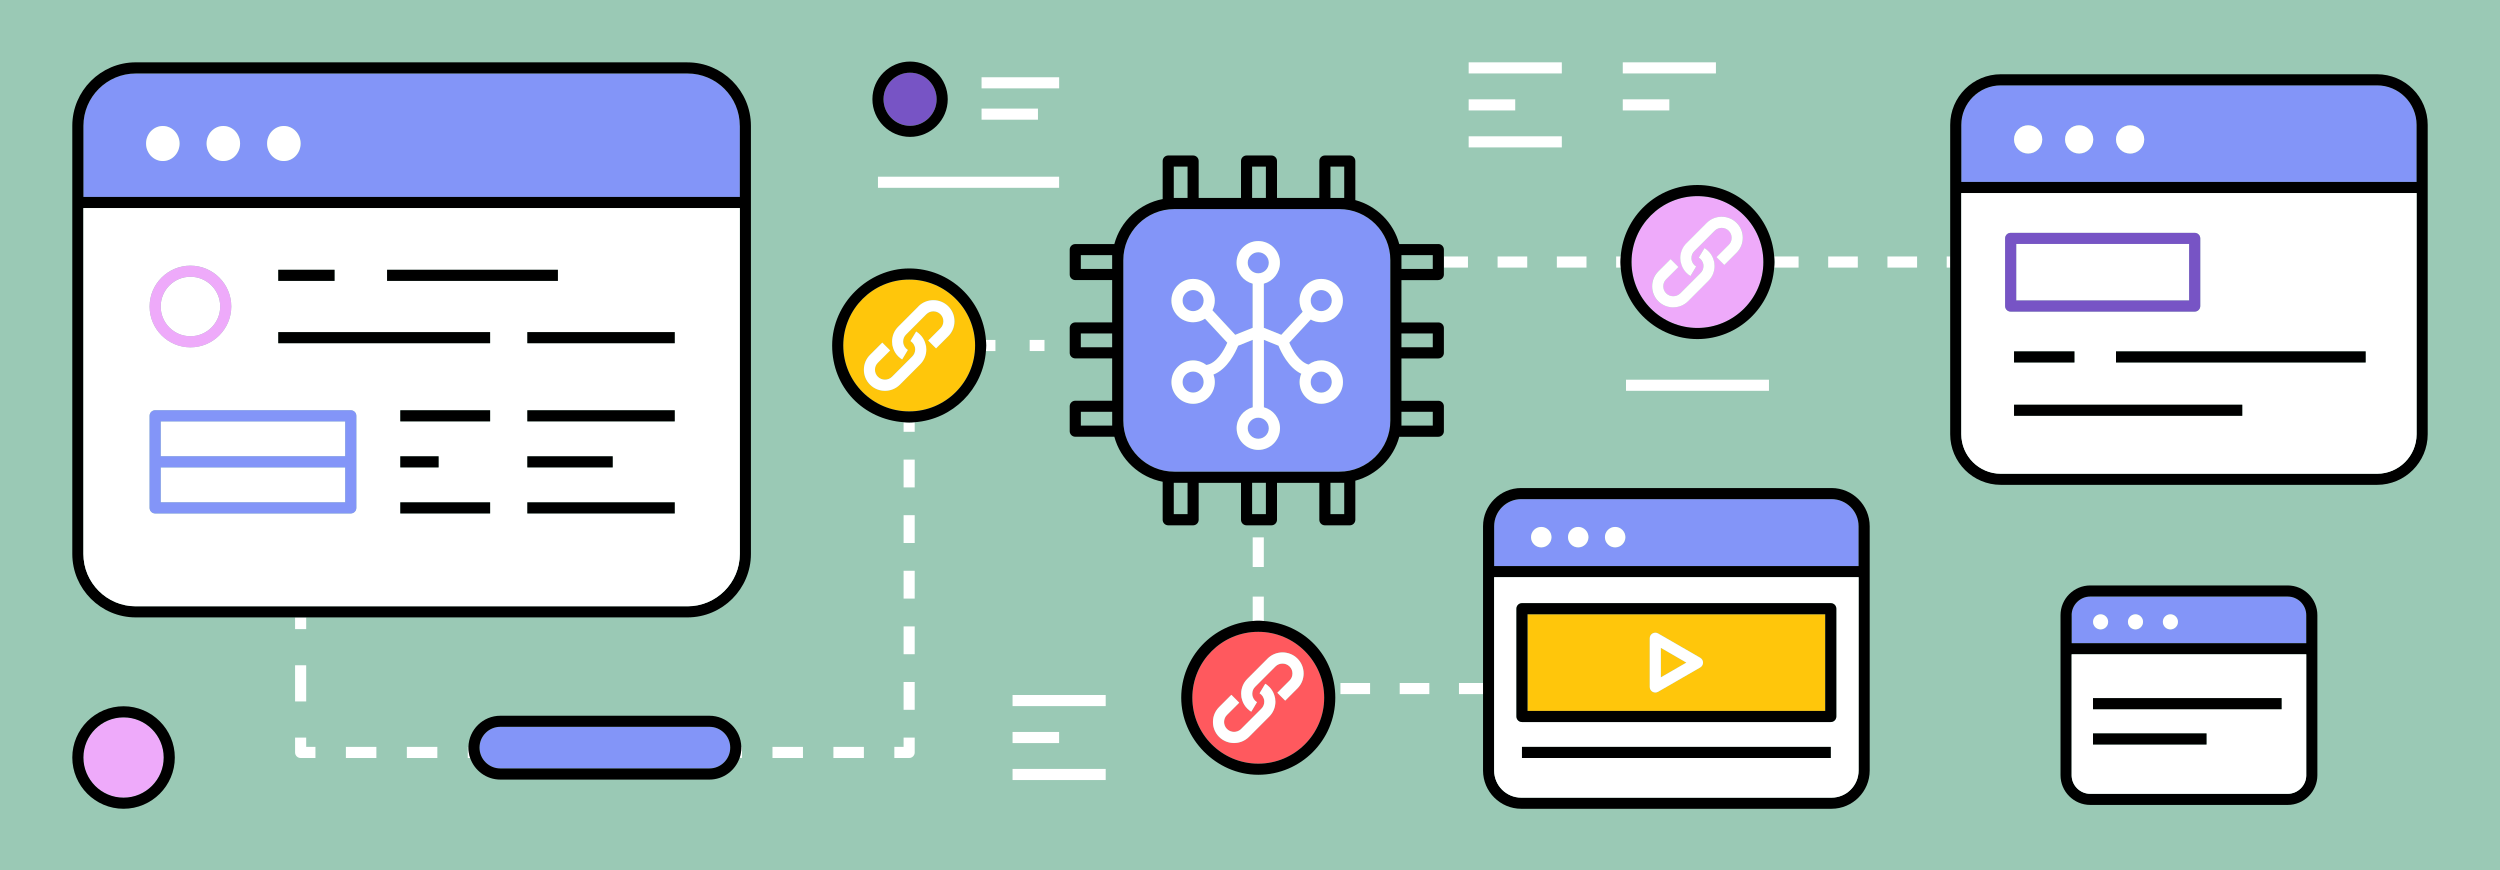 <?xml version="1.0" encoding="UTF-8"?>
<svg id="Layer_2" xmlns="http://www.w3.org/2000/svg" viewBox="0 0 675 235">
  <defs>
    <style>
      .cls-1 {
        fill: none;
      }

      .cls-2 {
        fill: #9ac9b5;
      }

      .cls-3 {
        fill: #7754c5;
      }

      .cls-4 {
        fill: #eeaafa;
      }

      .cls-5 {
        fill: #ff595e;
      }

      .cls-6 {
        fill: #fff;
      }

      .cls-7 {
        fill: #8395f8;
      }

      .cls-8 {
        fill: #ffc60b;
      }
    </style>
  </defs>
  <g id="Layer_3">
    <g>
      <rect class="cls-2" width="675" height="235"/>
      <g>
        <rect class="cls-1" x="338.07" y="130.36" width="3.72" height="8.46"/>
        <polygon class="cls-1" points="291.82 111.19 291.82 114.91 300.29 114.91 300.29 113.57 300.29 111.19 291.82 111.19"/>
        <rect class="cls-1" x="378.39" y="90.04" width="8.46" height="3.72"/>
        <polygon class="cls-1" points="378.39 114.91 386.85 114.91 386.85 111.19 378.39 111.19 378.39 113.57 378.39 114.91"/>
        <polygon class="cls-1" points="359.22 138.82 362.94 138.82 362.94 130.36 361.61 130.36 359.22 130.36 359.22 138.82"/>
        <polygon class="cls-1" points="316.92 130.36 316.92 138.82 320.64 138.82 320.64 130.36 317.07 130.36 316.92 130.36"/>
        <polygon class="cls-1" points="362.94 53.44 362.94 44.98 359.22 44.98 359.22 53.44 361.61 53.44 362.94 53.44"/>
        <rect class="cls-1" x="338.07" y="44.98" width="3.72" height="8.46"/>
        <rect class="cls-1" x="291.82" y="90.04" width="8.46" height="3.72"/>
        <polygon class="cls-1" points="386.85 72.61 386.85 68.89 378.39 68.89 378.39 70.22 378.39 72.61 386.85 72.61"/>
        <polygon class="cls-1" points="320.64 44.98 316.92 44.98 316.92 53.44 317.07 53.44 320.64 53.44 320.64 44.98"/>
        <polygon class="cls-1" points="300.29 68.89 291.82 68.89 291.82 72.61 300.29 72.61 300.29 70.22 300.29 68.89"/>
        <rect class="cls-6" x="79.67" y="166.71" width="3" height="3.15"/>
        <rect class="cls-6" x="79.67" y="179.62" width="3" height="9.77"/>
        <path class="cls-6" d="M82.67,199.16h-3v4c0,.83.67,1.5,1.5,1.5h4v-3h-2.5v-2.5Z"/>
        <rect class="cls-6" x="109.85" y="201.66" width="8.23" height="3"/>
        <rect class="cls-6" x="93.39" y="201.66" width="8.23" height="3"/>
        <path class="cls-6" d="M200.16,201.86c0,.98-.17,1.92-.47,2.79h.65v-3h-.19c0,.07.01.14.01.21Z"/>
        <path class="cls-6" d="M126.49,201.66h-.19v3h.65c-.3-.88-.47-1.82-.47-2.79,0-.07,0-.14.01-.21Z"/>
        <rect class="cls-6" x="225.02" y="201.66" width="8.23" height="3"/>
        <rect class="cls-6" x="208.57" y="201.66" width="8.23" height="3"/>
        <path class="cls-6" d="M243.97,201.66h-2.5v3h4c.83,0,1.5-.67,1.5-1.5v-4h-3v2.5Z"/>
        <rect class="cls-6" x="243.97" y="124.09" width="3" height="7.51"/>
        <rect class="cls-6" x="243.97" y="169.13" width="3" height="7.51"/>
        <rect class="cls-6" x="243.97" y="184.14" width="3" height="7.51"/>
        <rect class="cls-6" x="243.97" y="154.11" width="3" height="7.51"/>
        <rect class="cls-6" x="243.97" y="139.1" width="3" height="7.51"/>
        <path class="cls-6" d="M243.97,114v2.58h3v-2.58c-.5.04-.99.08-1.5.08s-1-.04-1.5-.08Z"/>
        <path class="cls-6" d="M266.27,93.28c0,.51-.04,1-.08,1.5h2.58v-3h-2.58c.04.5.08.99.08,1.5Z"/>
        <rect class="cls-6" x="278.01" y="91.78" width="4" height="3"/>
        <rect class="cls-6" x="377.92" y="184.41" width="8" height="3"/>
        <rect class="cls-6" x="361.92" y="184.41" width="8" height="3"/>
        <rect class="cls-6" x="393.92" y="184.41" width="6.5" height="3"/>
        <path class="cls-6" d="M341.23,167.67v-6.58h-3v6.58c.5-.04.99-.08,1.5-.08s1,.04,1.5.08Z"/>
        <rect class="cls-6" x="338.23" y="145.09" width="3" height="8"/>
        <rect class="cls-6" x="389.85" y="69.25" width="6.5" height="3"/>
        <rect class="cls-6" x="420.35" y="69.25" width="8" height="3"/>
        <path class="cls-6" d="M437.52,70.75c0-.51.04-1,.08-1.5h-1.24v3h1.24c-.04-.5-.08-.99-.08-1.5Z"/>
        <rect class="cls-6" x="404.35" y="69.25" width="8" height="3"/>
        <rect class="cls-6" x="509.61" y="69.25" width="8" height="3"/>
        <rect class="cls-6" x="525.61" y="69.25" width=".94" height="3"/>
        <path class="cls-6" d="M479.04,72.25h6.58v-3h-6.58c.04.5.08.99.08,1.5s-.04,1-.08,1.5Z"/>
        <rect class="cls-6" x="493.61" y="69.25" width="8" height="3"/>
        <path class="cls-8" d="M263.27,93.28c0-9.81-7.98-17.8-17.8-17.8s-17.8,7.98-17.8,17.8,7.98,17.8,17.8,17.8,17.8-7.98,17.8-17.8ZM248.41,98.39l-5.46,5.47c-1.11,1.1-2.57,1.66-4.03,1.66s-2.91-.55-4.02-1.65c-1.08-1.08-1.67-2.51-1.67-4.03s.59-2.95,1.66-4.03l3.31-3.31,2.12,2.12-3.31,3.31c-.51.51-.79,1.18-.79,1.9s.28,1.4.79,1.9c1.05,1.04,2.76,1.04,3.81,0l5.46-5.47c.52-.51.8-1.18.8-1.9,0-.15-.01-.29-.03-.44,0,0,0,0,0-.01-.03-.14-.06-.27-.11-.4-.14-.42-.35-.75-.64-1.04-.16-.16-.32-.29-.49-.39l1.54-2.57c.37.22.73.5,1.05.83.61.6,1.09,1.36,1.36,2.18.08.22.16.5.22.8,0,0,0,.02,0,.03,0,.04.01.07.02.11.04.3.07.59.07.9,0,1.53-.6,2.96-1.68,4.03ZM256.05,90.76l-3.31,3.31-2.12-2.12,3.31-3.31c.51-.51.79-1.18.79-1.9s-.28-1.4-.79-1.9c-1.05-1.04-2.76-1.04-3.81,0l-5.46,5.47c-.52.51-.8,1.18-.8,1.9,0,.15.01.29.03.44,0,0,0,0,0,.01.03.14.06.27.11.4.14.42.35.75.64,1.04.17.16.32.29.49.39l-1.54,2.57c-.37-.22-.73-.5-1.05-.83-.61-.6-1.09-1.36-1.36-2.18-.08-.22-.16-.5-.22-.8,0,0,0-.02,0-.03,0-.04-.01-.07-.02-.11-.04-.3-.07-.59-.07-.9,0-1.53.6-2.96,1.68-4.03l5.46-5.47c2.22-2.21,5.83-2.21,8.05,0,1.08,1.08,1.67,2.51,1.67,4.03s-.59,2.95-1.66,4.03Z"/>
        <path d="M266.2,91.78c-.77-10.77-9.76-19.3-20.72-19.3s-20.8,9.33-20.8,20.8,8.53,19.95,19.3,20.72c.5.04.99.08,1.5.08s1-.04,1.5-.08c10.27-.74,18.48-8.95,19.22-19.22.04-.5.08-.99.08-1.5s-.04-1-.08-1.5ZM227.68,93.28c0-9.81,7.98-17.8,17.8-17.8s17.8,7.98,17.8,17.8-7.98,17.8-17.8,17.8-17.8-7.98-17.8-17.8Z"/>
        <path class="cls-4" d="M33.36,193.69c-5.98,0-10.84,4.86-10.84,10.84s4.86,10.84,10.84,10.84,10.84-4.86,10.84-10.84-4.86-10.84-10.84-10.84Z"/>
        <path d="M33.36,190.69c-7.63,0-13.84,6.21-13.84,13.84s6.21,13.84,13.84,13.84,13.84-6.21,13.84-13.84-6.21-13.84-13.84-13.84ZM33.36,215.37c-5.98,0-10.84-4.86-10.84-10.84s4.86-10.84,10.84-10.84,10.84,4.86,10.84,10.84-4.86,10.84-10.84,10.84Z"/>
        <path class="cls-3" d="M245.72,33.96c3.95,0,7.17-3.22,7.17-7.17s-3.22-7.17-7.17-7.17-7.17,3.22-7.17,7.17,3.22,7.17,7.17,7.17Z"/>
        <path d="M245.72,36.96c5.61,0,10.17-4.56,10.17-10.17s-4.56-10.17-10.17-10.17-10.17,4.56-10.17,10.17,4.56,10.17,10.17,10.17ZM245.72,19.63c3.95,0,7.17,3.22,7.17,7.17s-3.22,7.17-7.17,7.17-7.17-3.22-7.17-7.17,3.22-7.17,7.17-7.17Z"/>
        <path class="cls-7" d="M375.39,109.69v-39.46c0-7.6-6.18-13.78-13.78-13.78h-44.54c-7.6,0-13.78,6.18-13.78,13.78v43.35c0,7.6,6.18,13.78,13.78,13.78h44.54c7.6,0,13.78-6.18,13.78-13.78v-3.89ZM353.29,98.44c.97-.71,2.15-1.13,3.44-1.13,3.22,0,5.85,2.62,5.85,5.85s-2.62,5.85-5.85,5.85-5.85-2.62-5.85-5.85c0-.8.16-1.56.45-2.25-3.47-1.65-5.48-5.91-6.15-7.57l-3.95-1.59v18.22c2.5.66,4.35,2.94,4.35,5.65,0,3.22-2.62,5.85-5.85,5.85s-5.85-2.62-5.85-5.85c0-2.71,1.85-4.98,4.35-5.65v-18.22l-3.95,1.59c-.7,1.74-2.88,6.33-6.67,7.79.24.64.37,1.32.37,2.04,0,3.22-2.62,5.85-5.85,5.85s-5.85-2.62-5.85-5.85,2.62-5.85,5.85-5.85c1.35,0,2.58.46,3.57,1.23,2.73-.39,4.78-3.92,5.66-6.02l-6.02-6.49c-.92.61-2.03.97-3.22.97-3.22,0-5.85-2.62-5.85-5.85s2.62-5.85,5.85-5.85,5.85,2.62,5.85,5.85c0,.94-.23,1.83-.63,2.62l6.15,6.63,4.72-1.9v-11.92c-2.5-.66-4.35-2.94-4.35-5.65,0-3.22,2.62-5.85,5.85-5.85s5.85,2.62,5.85,5.85c0,2.71-1.85,4.98-4.35,5.65v11.92l4.72,1.9,5.78-6.23c-.54-.88-.85-1.91-.85-3.02,0-3.22,2.62-5.85,5.85-5.85s5.85,2.62,5.85,5.85-2.62,5.85-5.85,5.85c-1.03,0-2-.27-2.84-.74l-5.8,6.26c.84,1.98,2.71,5.22,5.21,5.92Z"/>
        <path class="cls-7" d="M356.73,84.01c1.57,0,2.85-1.28,2.85-2.85s-1.28-2.85-2.85-2.85-2.85,1.28-2.85,2.85,1.28,2.85,2.85,2.85Z"/>
        <path class="cls-7" d="M356.73,106.01c1.57,0,2.85-1.28,2.85-2.85s-1.28-2.85-2.85-2.85-2.85,1.28-2.85,2.85,1.28,2.85,2.85,2.85Z"/>
        <path class="cls-7" d="M322.14,78.31c-1.57,0-2.85,1.28-2.85,2.85s1.28,2.85,2.85,2.85,2.85-1.28,2.85-2.85-1.28-2.85-2.85-2.85Z"/>
        <path class="cls-7" d="M336.88,115.62c0,1.57,1.28,2.85,2.85,2.85s2.85-1.28,2.85-2.85-1.28-2.85-2.85-2.85-2.85,1.28-2.85,2.85Z"/>
        <circle class="cls-7" cx="322.14" cy="103.17" r="2.85"/>
        <path class="cls-7" d="M342.58,70.95c0-1.57-1.28-2.85-2.85-2.85s-2.85,1.28-2.85,2.85,1.28,2.85,2.85,2.85,2.85-1.28,2.85-2.85Z"/>
        <path class="cls-6" d="M356.73,87.01c3.22,0,5.85-2.62,5.85-5.85s-2.62-5.85-5.85-5.85-5.85,2.62-5.85,5.85c0,1.11.31,2.14.85,3.02l-5.78,6.23-4.72-1.9v-11.92c2.5-.66,4.35-2.94,4.35-5.65,0-3.22-2.62-5.85-5.85-5.85s-5.85,2.62-5.85,5.85c0,2.71,1.85,4.98,4.35,5.65v11.92l-4.72,1.9-6.15-6.63c.4-.79.63-1.68.63-2.62,0-3.22-2.62-5.85-5.85-5.85s-5.85,2.62-5.85,5.85,2.62,5.85,5.85,5.85c1.19,0,2.3-.36,3.22-.97l6.02,6.49c-.89,2.1-2.94,5.62-5.66,6.02-.99-.77-2.23-1.23-3.57-1.23-3.22,0-5.85,2.62-5.85,5.85s2.62,5.85,5.85,5.85,5.85-2.62,5.85-5.85c0-.72-.14-1.4-.37-2.04,3.79-1.46,5.97-6.05,6.67-7.79l3.95-1.59v18.22c-2.5.66-4.35,2.94-4.35,5.65,0,3.22,2.62,5.85,5.85,5.85s5.85-2.62,5.85-5.85c0-2.71-1.85-4.98-4.35-5.65v-18.22l3.95,1.59c.67,1.66,2.68,5.92,6.15,7.57-.29.69-.45,1.45-.45,2.25,0,3.22,2.62,5.85,5.85,5.85s5.85-2.62,5.85-5.85-2.62-5.85-5.85-5.85c-1.29,0-2.47.42-3.44,1.13-2.5-.7-4.37-3.94-5.21-5.92l5.8-6.26c.84.47,1.81.74,2.84.74ZM322.14,106.01c-1.57,0-2.85-1.28-2.85-2.85s1.28-2.85,2.85-2.85,2.85,1.28,2.85,2.85-1.28,2.85-2.85,2.85ZM322.14,84.01c-1.57,0-2.85-1.28-2.85-2.85s1.28-2.85,2.85-2.85,2.85,1.28,2.85,2.85-1.28,2.85-2.85,2.85ZM336.88,70.95c0-1.57,1.28-2.85,2.85-2.85s2.85,1.28,2.85,2.85-1.28,2.85-2.85,2.85-2.85-1.28-2.85-2.85ZM342.58,115.62c0,1.57-1.28,2.85-2.85,2.85s-2.85-1.28-2.85-2.85,1.28-2.85,2.85-2.85,2.85,1.28,2.85,2.85ZM356.73,100.32c1.57,0,2.85,1.28,2.85,2.85s-1.28,2.85-2.85,2.85-2.85-1.28-2.85-2.85,1.28-2.85,2.85-2.85ZM356.73,78.31c1.57,0,2.85,1.28,2.85,2.85s-1.28,2.85-2.85,2.85-2.85-1.28-2.85-2.85,1.28-2.85,2.85-2.85Z"/>
        <path d="M388.35,75.61c.83,0,1.5-.67,1.5-1.5v-6.72c0-.83-.67-1.5-1.5-1.5h-10.55c-1.55-5.77-6.09-10.32-11.86-11.86v-10.55c0-.83-.67-1.5-1.5-1.5h-6.72c-.83,0-1.5.67-1.5,1.5v9.96h-11.43v-9.96c0-.83-.67-1.5-1.5-1.5h-6.72c-.83,0-1.5.67-1.5,1.5v9.96h-11.43v-9.96c0-.83-.67-1.5-1.5-1.5h-6.72c-.83,0-1.5.67-1.5,1.5v10.27c-6.33,1.21-11.4,5.98-13.05,12.15h-10.55c-.83,0-1.5.67-1.5,1.5v6.72c0,.83.67,1.5,1.5,1.5h9.96v11.43h-9.96c-.83,0-1.5.67-1.5,1.5v6.72c0,.83.67,1.5,1.5,1.5h9.96v11.43h-9.96c-.83,0-1.5.67-1.5,1.5v6.72c0,.83.67,1.5,1.5,1.5h10.55c1.65,6.16,6.72,10.94,13.05,12.15v10.27c0,.83.67,1.5,1.5,1.5h6.72c.83,0,1.5-.67,1.5-1.5v-9.96h11.43v9.96c0,.83.67,1.5,1.5,1.5h6.72c.83,0,1.5-.67,1.5-1.5v-9.96h11.43v9.96c0,.83.67,1.5,1.5,1.5h6.72c.83,0,1.5-.67,1.5-1.5v-10.55c5.77-1.55,10.32-6.09,11.86-11.86h10.55c.83,0,1.5-.67,1.5-1.5v-6.72c0-.83-.67-1.5-1.5-1.5h-9.96v-11.43h9.96c.83,0,1.5-.67,1.5-1.5v-6.72c0-.83-.67-1.5-1.5-1.5h-9.96v-11.43h9.96ZM378.39,68.89h8.46v3.72h-8.46v-3.72ZM361.61,127.36h-44.54c-7.6,0-13.78-6.18-13.78-13.78v-43.35c0-7.6,6.18-13.78,13.78-13.78h44.54c7.6,0,13.78,6.18,13.78,13.78v43.35c0,7.6-6.18,13.78-13.78,13.78ZM359.22,44.98h3.72v8.46h-3.72v-8.46ZM338.07,44.98h3.72v8.46h-3.72v-8.46ZM316.92,53.44v-8.46h3.72v8.46h-3.72ZM291.82,72.61v-3.72h8.46v3.72h-8.46ZM291.82,93.76v-3.72h8.46v3.72h-8.46ZM300.29,114.91h-8.46v-3.72h8.46v3.72ZM320.64,138.82h-3.72v-8.46h3.72v8.46ZM341.79,138.82h-3.72v-8.46h3.72v8.46ZM362.94,130.36v8.46h-3.72v-8.46h3.72ZM386.85,111.19v3.72h-8.46v-3.72h8.46ZM386.85,90.04v3.72h-8.46v-3.72h8.46Z"/>
        <path class="cls-7" d="M22.52,33.98v19.19h177.24v-19.19c0-7.8-6.35-14.14-14.14-14.14H36.66c-7.8,0-14.14,6.34-14.14,14.14ZM76.64,34.02c2.5,0,4.52,2.12,4.52,4.73s-2.03,4.73-4.52,4.73-4.52-2.12-4.52-4.73,2.03-4.73,4.52-4.73ZM60.3,34.02c2.5,0,4.52,2.12,4.52,4.73s-2.03,4.73-4.52,4.73-4.52-2.12-4.52-4.73,2.03-4.73,4.52-4.73ZM43.96,34.02c2.5,0,4.52,2.12,4.52,4.73s-2.03,4.73-4.52,4.73-4.52-2.12-4.52-4.73,2.03-4.73,4.52-4.73Z"/>
        <path d="M185.62,16.83H36.66c-9.45,0-17.14,7.69-17.14,17.14v115.59c0,9.45,7.69,17.14,17.14,17.14h148.95c9.45,0,17.14-7.69,17.14-17.14V33.98c0-9.45-7.69-17.14-17.14-17.14ZM199.76,149.56c0,7.8-6.35,14.14-14.14,14.14H36.66c-7.8,0-14.14-6.34-14.14-14.14V56.17h177.24v93.4ZM199.76,33.98v19.19H22.52v-19.19c0-7.8,6.35-14.14,14.14-14.14h148.95c7.8,0,14.14,6.34,14.14,14.14Z"/>
        <path class="cls-6" d="M51.42,90.79c4.43,0,8.03-3.6,8.03-8.03s-3.6-8.03-8.03-8.03-8.03,3.6-8.03,8.03,3.6,8.03,8.03,8.03Z"/>
        <rect class="cls-6" x="43.39" y="126.2" width="49.82" height="9.43"/>
        <rect class="cls-6" x="43.39" y="113.77" width="49.82" height="9.43"/>
        <path class="cls-6" d="M22.52,149.56c0,7.8,6.35,14.14,14.14,14.14h148.95c7.8,0,14.14-6.34,14.14-14.14V56.17H22.52v93.4ZM132.34,138.63h-24.25v-3h24.25v3ZM108.08,126.2v-3h10.34v3h-10.34ZM132.34,113.77h-24.25v-3h24.25v3ZM182.18,138.63h-39.8v-3h39.8v3ZM142.38,126.2v-3h23.05v3h-23.05ZM182.18,113.77h-39.8v-3h39.8v3ZM182.18,92.67h-39.8v-3h39.8v3ZM104.51,72.84h46.12v3h-46.12v-3ZM75.13,72.84h15.2v3h-15.2v-3ZM75.13,89.67h57.2v3h-57.2v-3ZM51.42,71.72c6.08,0,11.03,4.95,11.03,11.03s-4.95,11.03-11.03,11.03-11.03-4.95-11.03-11.03,4.95-11.03,11.03-11.03ZM40.39,112.27c0-.83.67-1.5,1.5-1.5h52.82c.83,0,1.5.67,1.5,1.5v24.86c0,.83-.67,1.5-1.5,1.5h-52.82c-.83,0-1.5-.67-1.5-1.5v-24.86Z"/>
        <path class="cls-7" d="M41.89,138.63h52.82c.83,0,1.5-.67,1.5-1.5v-24.86c0-.83-.67-1.5-1.5-1.5h-52.82c-.83,0-1.5.67-1.5,1.5v24.86c0,.83.67,1.5,1.5,1.5ZM43.39,135.63v-9.43h49.82v9.43h-49.82ZM93.21,113.77v9.43h-49.82v-9.43h49.82Z"/>
        <rect x="108.08" y="135.63" width="24.25" height="3"/>
        <rect x="108.08" y="110.77" width="24.25" height="3"/>
        <rect x="108.08" y="123.2" width="10.34" height="3"/>
        <rect x="142.38" y="135.63" width="39.8" height="3"/>
        <rect x="142.38" y="110.77" width="39.8" height="3"/>
        <rect x="142.38" y="123.2" width="23.05" height="3"/>
        <rect x="75.13" y="72.84" width="15.2" height="3"/>
        <rect x="104.51" y="72.84" width="46.12" height="3"/>
        <rect x="75.13" y="89.67" width="57.2" height="3"/>
        <rect x="142.38" y="89.67" width="39.8" height="3"/>
        <path class="cls-4" d="M51.42,93.79c6.08,0,11.03-4.95,11.03-11.03s-4.95-11.03-11.03-11.03-11.03,4.95-11.03,11.03,4.95,11.03,11.03,11.03ZM51.42,74.72c4.43,0,8.03,3.6,8.03,8.03s-3.6,8.03-8.03,8.03-8.03-3.6-8.03-8.03,3.6-8.03,8.03-8.03Z"/>
        <path class="cls-4" d="M440.52,70.75c0,9.81,7.98,17.8,17.8,17.8s17.8-7.98,17.8-17.8-7.98-17.8-17.8-17.8-17.8,7.98-17.8,17.8ZM455.38,65.64l5.46-5.47c2.22-2.21,5.83-2.21,8.05,0,1.08,1.08,1.67,2.51,1.67,4.03s-.59,2.95-1.66,4.03l-3.31,3.31-2.12-2.12,3.31-3.31c.51-.51.79-1.18.79-1.9s-.28-1.4-.79-1.9c-1.05-1.04-2.76-1.04-3.81,0l-5.46,5.47c-.52.51-.8,1.18-.8,1.9,0,.15.01.29.03.44,0,0,0,0,0,.01.03.14.06.27.11.4.14.42.35.75.64,1.04.16.16.32.29.49.39l-1.54,2.57c-.37-.22-.73-.5-1.05-.83-.61-.6-1.09-1.35-1.36-2.18-.08-.22-.16-.5-.22-.8,0,0,0-.02,0-.03,0-.04-.01-.07-.02-.11-.04-.3-.07-.59-.07-.9,0-1.53.6-2.96,1.68-4.03ZM447.74,73.28l3.31-3.31,2.12,2.12-3.31,3.31c-.51.51-.79,1.18-.79,1.9s.28,1.4.79,1.9c1.05,1.04,2.76,1.04,3.81,0l5.46-5.47c.52-.51.8-1.18.8-1.9,0-.15-.01-.29-.03-.44,0,0,0,0,0-.01-.03-.14-.06-.27-.11-.4-.14-.42-.35-.75-.64-1.04-.16-.16-.32-.29-.49-.39l1.54-2.57c.37.22.73.5,1.05.83.61.6,1.09,1.35,1.36,2.17.08.22.16.5.22.8,0,0,0,.02,0,.03,0,.04.01.07.02.11.04.3.07.59.07.9,0,1.53-.6,2.96-1.68,4.03l-5.46,5.47c-1.11,1.1-2.57,1.66-4.03,1.66s-2.91-.55-4.02-1.65c-1.08-1.08-1.67-2.51-1.67-4.03s.59-2.95,1.66-4.03Z"/>
        <path d="M437.59,72.25c.77,10.77,9.76,19.3,20.72,19.3s19.95-8.53,20.72-19.3c.04-.5.08-.99.08-1.5s-.04-1-.08-1.5c-.77-10.77-9.76-19.3-20.72-19.3s-19.95,8.53-20.72,19.3c-.04.5-.08.99-.08,1.5s.04,1,.08,1.5ZM476.11,70.75c0,9.81-7.98,17.8-17.8,17.8s-17.8-7.98-17.8-17.8,7.98-17.8,17.8-17.8,17.8,7.98,17.8,17.8Z"/>
        <path class="cls-5" d="M339.73,170.59c-9.81,0-17.8,7.98-17.8,17.8s7.98,17.8,17.8,17.8,17.8-7.98,17.8-17.8-7.98-17.8-17.8-17.8ZM342.67,193.5l-5.46,5.47c-1.11,1.1-2.57,1.66-4.03,1.66s-2.91-.55-4.02-1.65c-1.08-1.08-1.67-2.51-1.67-4.03s.59-2.95,1.66-4.02l3.31-3.31,2.12,2.12-3.31,3.31c-.51.51-.78,1.18-.78,1.9s.28,1.4.79,1.9c1.05,1.04,2.76,1.04,3.81,0l5.46-5.47c.52-.51.8-1.18.8-1.9,0-.15-.01-.29-.03-.44,0,0,0,0,0-.01-.03-.14-.06-.27-.11-.4-.14-.42-.35-.75-.64-1.04-.16-.16-.32-.29-.49-.39l1.54-2.57c.37.22.73.5,1.05.83.61.6,1.09,1.36,1.36,2.18.08.22.16.5.22.8,0,0,0,.02,0,.03,0,.04.01.07.02.11.04.3.07.59.07.9,0,1.53-.6,2.96-1.68,4.03ZM350.31,185.86l-3.31,3.31-2.12-2.12,3.31-3.31c.51-.51.78-1.18.78-1.9s-.28-1.4-.79-1.9c-1.05-1.04-2.76-1.04-3.81,0l-5.46,5.47c-.52.51-.8,1.18-.8,1.9,0,.15.01.29.03.44,0,0,0,0,0,.01.03.14.06.27.11.4.14.42.35.75.64,1.04.16.16.32.29.49.39l-1.54,2.57c-.37-.22-.73-.5-1.05-.83-.61-.6-1.09-1.36-1.36-2.18-.08-.22-.16-.5-.22-.8,0,0,0-.02,0-.03,0-.04-.01-.07-.02-.11-.04-.3-.07-.59-.07-.9,0-1.53.6-2.96,1.68-4.03l5.46-5.47c2.22-2.21,5.83-2.21,8.05,0,1.08,1.08,1.67,2.51,1.67,4.03s-.59,2.95-1.66,4.02Z"/>
        <path d="M341.23,167.67c-.5-.04-.99-.08-1.5-.08s-1,.04-1.5.08c-10.77.77-19.3,9.76-19.3,20.72s9.33,20.8,20.8,20.8,20.8-9.33,20.8-20.8-8.53-19.95-19.3-20.72ZM339.73,206.19c-9.81,0-17.8-7.98-17.8-17.8s7.98-17.8,17.8-17.8,17.8,7.98,17.8,17.8-7.98,17.8-17.8,17.8Z"/>
        <path class="cls-6" d="M248,82.71l-5.46,5.47c-1.08,1.07-1.68,2.5-1.68,4.03,0,.31.03.6.07.9,0,.04.01.07.02.11,0,0,0,.02,0,.03.06.31.14.58.22.8.27.82.75,1.58,1.36,2.18.33.33.68.6,1.05.83l1.54-2.57c-.16-.1-.32-.22-.49-.39-.29-.28-.5-.62-.64-1.04-.05-.13-.08-.26-.11-.4,0,0,0,0,0-.01-.02-.14-.03-.29-.03-.44,0-.72.28-1.39.8-1.9l5.46-5.47c1.05-1.05,2.76-1.04,3.81,0,.51.51.79,1.18.79,1.9s-.28,1.4-.79,1.9l-3.31,3.31,2.12,2.12,3.31-3.31c1.07-1.07,1.66-2.5,1.66-4.03s-.59-2.95-1.67-4.03c-2.22-2.2-5.83-2.2-8.05,0Z"/>
        <path class="cls-6" d="M250,93.35s0-.02,0-.03c-.06-.31-.14-.58-.22-.8-.27-.82-.75-1.58-1.36-2.18-.33-.33-.68-.6-1.05-.83l-1.54,2.57c.16.1.32.22.49.39.29.28.5.62.64,1.04.05.13.08.26.11.4,0,0,0,0,0,.01.02.14.03.29.03.44,0,.72-.28,1.39-.8,1.9l-5.46,5.47c-1.05,1.05-2.76,1.04-3.81,0-.51-.51-.79-1.18-.79-1.9s.28-1.4.79-1.9l3.31-3.31-2.12-2.12-3.31,3.31c-1.07,1.07-1.66,2.5-1.66,4.03s.59,2.95,1.67,4.03c1.11,1.1,2.56,1.65,4.02,1.65s2.92-.55,4.03-1.66l5.46-5.47c1.08-1.07,1.68-2.5,1.68-4.03,0-.31-.03-.6-.07-.9,0-.04-.01-.07-.02-.11Z"/>
        <path class="cls-7" d="M529.55,33.72v15.41h122.93v-15.41c0-5.88-4.79-10.67-10.67-10.67h-101.59c-5.88,0-10.67,4.79-10.67,10.67ZM575.13,33.83c2.11,0,3.81,1.71,3.81,3.81s-1.71,3.81-3.81,3.81-3.81-1.71-3.81-3.81,1.71-3.81,3.81-3.81ZM561.37,33.83c2.11,0,3.81,1.71,3.81,3.81s-1.71,3.81-3.81,3.81-3.81-1.71-3.81-3.81,1.71-3.81,3.81-3.81ZM547.6,33.83c2.11,0,3.81,1.71,3.81,3.81s-1.71,3.81-3.81,3.81-3.81-1.71-3.81-3.81,1.71-3.81,3.81-3.81Z"/>
        <path d="M641.81,20.05h-101.59c-7.54,0-13.67,6.13-13.67,13.67v83.52c0,7.54,6.13,13.67,13.67,13.67h101.59c7.54,0,13.67-6.13,13.67-13.67V33.72c0-7.54-6.13-13.67-13.67-13.67ZM652.48,117.24c0,5.88-4.79,10.67-10.67,10.67h-101.59c-5.88,0-10.67-4.79-10.67-10.67V52.13h122.93v65.11ZM652.48,33.72v15.41h-122.93v-15.41c0-5.88,4.79-10.67,10.67-10.67h101.59c5.88,0,10.67,4.79,10.67,10.67Z"/>
        <path class="cls-6" d="M529.55,117.24c0,5.88,4.79,10.67,10.67,10.67h101.59c5.88,0,10.67-4.79,10.67-10.67V52.13h-122.93v65.11ZM605.42,112.27h-61.62v-3h61.62v3ZM543.79,97.87v-3h16.31v3h-16.31ZM638.73,97.87h-67.41v-3h67.41v3ZM541.38,64.37c0-.83.67-1.5,1.5-1.5h49.69c.83,0,1.5.67,1.5,1.5v18.26c0,.83-.67,1.5-1.5,1.5h-49.69c-.83,0-1.5-.67-1.5-1.5v-18.26Z"/>
        <rect class="cls-6" x="544.38" y="65.87" width="46.69" height="15.26"/>
        <circle class="cls-6" cx="547.6" cy="37.64" r="3.81"/>
        <circle class="cls-6" cx="561.37" cy="37.64" r="3.81"/>
        <path class="cls-6" d="M575.13,41.46c2.11,0,3.81-1.71,3.81-3.81s-1.71-3.81-3.81-3.81-3.81,1.71-3.81,3.81,1.71,3.81,3.81,3.81Z"/>
        <ellipse class="cls-6" cx="43.96" cy="38.75" rx="4.52" ry="4.73"/>
        <ellipse class="cls-6" cx="60.3" cy="38.75" rx="4.52" ry="4.73"/>
        <ellipse class="cls-6" cx="76.64" cy="38.75" rx="4.52" ry="4.73"/>
        <rect x="543.79" y="94.87" width="16.31" height="3"/>
        <rect x="571.32" y="94.87" width="67.41" height="3"/>
        <rect x="543.79" y="109.27" width="61.62" height="3"/>
        <path class="cls-3" d="M542.88,84.13h49.69c.83,0,1.5-.67,1.5-1.5v-18.26c0-.83-.67-1.5-1.5-1.5h-49.69c-.83,0-1.5.67-1.5,1.5v18.26c0,.83.67,1.5,1.5,1.5ZM544.38,65.87h46.69v15.26h-46.69v-15.26Z"/>
        <path class="cls-7" d="M494.5,134.77h-83.76c-4.04,0-7.32,3.28-7.32,7.32v10.76h98.4v-10.76c0-4.04-3.28-7.32-7.32-7.32ZM416.14,147.8c-1.53,0-2.76-1.24-2.76-2.76s1.24-2.76,2.76-2.76,2.76,1.24,2.76,2.76-1.24,2.76-2.76,2.76ZM426.12,147.8c-1.53,0-2.76-1.24-2.76-2.76s1.24-2.76,2.76-2.76,2.76,1.24,2.76,2.76-1.24,2.76-2.76,2.76ZM436.09,147.8c-1.53,0-2.76-1.24-2.76-2.76s1.24-2.76,2.76-2.76,2.76,1.24,2.76,2.76-1.24,2.76-2.76,2.76Z"/>
        <path d="M494.5,131.77h-83.76c-5.69,0-10.32,4.63-10.32,10.32v65.96c0,5.69,4.63,10.32,10.32,10.32h83.76c5.69,0,10.32-4.63,10.32-10.32v-65.96c0-5.69-4.63-10.32-10.32-10.32ZM501.82,208.05c0,4.04-3.28,7.32-7.32,7.32h-83.76c-4.04,0-7.32-3.28-7.32-7.32v-52.21h98.4v52.21ZM501.82,152.84h-98.4v-10.76c0-4.04,3.28-7.32,7.32-7.32h83.76c4.04,0,7.32,3.28,7.32,7.32v10.76Z"/>
        <path class="cls-6" d="M403.42,208.05c0,4.04,3.28,7.32,7.32,7.32h83.76c4.04,0,7.32-3.28,7.32-7.32v-52.21h-98.4v52.21ZM494.31,204.66h-83.38v-3h83.38v3ZM409.43,164.35c0-.83.67-1.5,1.5-1.5h83.38c.83,0,1.5.67,1.5,1.5v29.1c0,.83-.67,1.5-1.5,1.5h-83.38c-.83,0-1.5-.67-1.5-1.5v-29.1Z"/>
        <path class="cls-6" d="M416.14,142.27c-1.53,0-2.76,1.24-2.76,2.76s1.24,2.76,2.76,2.76,2.76-1.24,2.76-2.76-1.24-2.76-2.76-2.76Z"/>
        <path class="cls-6" d="M426.12,142.27c-1.53,0-2.76,1.24-2.76,2.76s1.24,2.76,2.76,2.76,2.76-1.24,2.76-2.76-1.24-2.76-2.76-2.76Z"/>
        <path class="cls-6" d="M436.09,142.27c-1.53,0-2.76,1.24-2.76,2.76s1.24,2.76,2.76,2.76,2.76-1.24,2.76-2.76-1.24-2.76-2.76-2.76Z"/>
        <path class="cls-8" d="M492.81,165.85h-80.38v26.1h80.38v-26.1ZM459.07,180.2l-11.39,6.57c-.23.13-.49.2-.75.2s-.52-.07-.75-.2c-.46-.27-.75-.76-.75-1.3v-13.15c0-.54.29-1.03.75-1.3s1.04-.27,1.5,0l11.39,6.57c.46.27.75.76.75,1.3s-.29,1.03-.75,1.3Z"/>
        <polygon class="cls-8" points="448.43 182.87 455.32 178.9 448.43 174.92 448.43 182.87"/>
        <path d="M410.93,194.95h83.38c.83,0,1.5-.67,1.5-1.5v-29.1c0-.83-.67-1.5-1.5-1.5h-83.38c-.83,0-1.5.67-1.5,1.5v29.1c0,.83.67,1.5,1.5,1.5ZM412.43,165.85h80.38v26.1h-80.38v-26.1Z"/>
        <path class="cls-6" d="M459.07,177.6l-11.39-6.57c-.46-.27-1.04-.27-1.5,0s-.75.76-.75,1.3v13.15c0,.54.29,1.03.75,1.3.23.13.49.2.75.2s.52-.07.75-.2l11.39-6.57c.46-.27.75-.76.75-1.3s-.29-1.03-.75-1.3ZM448.43,182.87v-7.95l6.89,3.98-6.89,3.98Z"/>
        <rect x="410.93" y="201.66" width="83.38" height="3"/>
        <path class="cls-7" d="M622.69,166.1c0-2.77-2.26-5.03-5.03-5.03h-53.29c-2.77,0-5.03,2.26-5.03,5.03v7.57h63.34v-7.57ZM567.16,169.95c-1.13,0-2.04-.92-2.04-2.04s.92-2.04,2.04-2.04,2.04.92,2.04,2.04-.92,2.04-2.04,2.04ZM576.58,169.95c-1.13,0-2.04-.92-2.04-2.04s.92-2.04,2.04-2.04,2.04.92,2.04,2.04-.92,2.04-2.04,2.04ZM586.01,169.95c-1.13,0-2.04-.92-2.04-2.04s.92-2.04,2.04-2.04,2.04.92,2.04,2.04-.92,2.04-2.04,2.04Z"/>
        <path d="M617.66,158.07h-53.29c-4.43,0-8.03,3.6-8.03,8.03v43.2c0,4.43,3.6,8.03,8.03,8.03h53.29c4.43,0,8.03-3.6,8.03-8.03v-43.2c0-4.43-3.6-8.03-8.03-8.03ZM559.34,209.3v-32.63h63.34v32.63c0,2.77-2.26,5.03-5.03,5.03h-53.29c-2.77,0-5.03-2.26-5.03-5.03ZM559.34,166.1c0-2.77,2.26-5.03,5.03-5.03h53.29c2.77,0,5.03,2.26,5.03,5.03v7.57h-63.34v-7.57Z"/>
        <path class="cls-6" d="M622.69,209.3v-32.63h-63.34v32.63c0,2.77,2.26,5.03,5.03,5.03h53.29c2.77,0,5.03-2.26,5.03-5.03ZM595.76,201.02h-30.65v-3h30.65v3ZM616.03,191.49h-50.92v-3h50.92v3Z"/>
        <path class="cls-6" d="M567.16,165.86c-1.13,0-2.04.92-2.04,2.04s.92,2.04,2.04,2.04,2.04-.92,2.04-2.04-.92-2.04-2.04-2.04Z"/>
        <path class="cls-6" d="M576.58,165.86c-1.13,0-2.04.92-2.04,2.04s.92,2.04,2.04,2.04,2.04-.92,2.04-2.04-.92-2.04-2.04-2.04Z"/>
        <path class="cls-6" d="M586.01,165.86c-1.13,0-2.04.92-2.04,2.04s.92,2.04,2.04,2.04,2.04-.92,2.04-2.04-.92-2.04-2.04-2.04Z"/>
        <rect x="565.11" y="188.49" width="50.92" height="3"/>
        <rect x="565.11" y="198.02" width="30.65" height="3"/>
        <path class="cls-7" d="M197.16,201.86c0-3.1-2.52-5.62-5.62-5.62h-56.45c-3.1,0-5.62,2.52-5.62,5.62s2.52,5.62,5.62,5.62h56.45c3.1,0,5.62-2.52,5.62-5.62Z"/>
        <path d="M200.15,201.66c-.11-4.66-3.93-8.41-8.61-8.41h-56.45c-4.68,0-8.5,3.76-8.61,8.41,0,.07-.01.14-.01.21,0,.98.17,1.92.47,2.79,1.16,3.38,4.37,5.83,8.15,5.83h56.45c3.77,0,6.98-2.44,8.15-5.83.3-.88.47-1.82.47-2.79,0-.07,0-.14-.01-.21ZM191.54,207.48h-56.45c-3.1,0-5.62-2.52-5.62-5.62s2.52-5.62,5.62-5.62h56.45c3.1,0,5.62,2.52,5.62,5.62s-2.52,5.62-5.62,5.62Z"/>
        <path class="cls-6" d="M342.26,177.81l-5.46,5.47c-1.08,1.07-1.68,2.5-1.68,4.03,0,.31.03.6.07.9,0,.04.01.07.02.11,0,0,0,.02,0,.03.06.31.14.58.22.8.27.82.75,1.58,1.36,2.18.33.33.68.6,1.05.83l1.54-2.57c-.16-.1-.32-.22-.49-.39-.29-.28-.5-.62-.64-1.04-.05-.13-.08-.26-.11-.4,0,0,0,0,0-.01-.02-.14-.03-.29-.03-.44,0-.72.28-1.39.8-1.9l5.46-5.47c1.05-1.04,2.76-1.04,3.81,0,.51.51.79,1.18.79,1.9s-.28,1.4-.78,1.9l-3.31,3.31,2.12,2.12,3.31-3.31c1.07-1.07,1.66-2.5,1.66-4.02s-.59-2.95-1.67-4.03c-2.22-2.2-5.83-2.2-8.05,0Z"/>
        <path class="cls-6" d="M344.26,188.45s0-.02,0-.03c-.06-.31-.14-.58-.22-.8-.27-.82-.75-1.58-1.36-2.18-.33-.33-.68-.6-1.05-.83l-1.54,2.57c.16.1.32.22.49.39.29.28.5.62.64,1.04.05.13.08.26.11.4,0,0,0,0,0,.01.02.14.03.29.03.44,0,.72-.28,1.39-.8,1.9l-5.46,5.47c-1.05,1.04-2.76,1.04-3.81,0-.51-.51-.79-1.18-.79-1.9s.28-1.4.78-1.9l3.31-3.31-2.12-2.12-3.31,3.31c-1.07,1.07-1.66,2.5-1.66,4.02s.59,2.95,1.67,4.03c1.11,1.1,2.56,1.65,4.02,1.65s2.92-.55,4.03-1.66l5.46-5.47c1.08-1.07,1.68-2.5,1.68-4.03,0-.31-.03-.6-.07-.9,0-.04-.01-.07-.02-.11Z"/>
        <path class="cls-6" d="M453.79,70.69s0,.02,0,.03c.06.31.14.58.22.8.27.82.75,1.58,1.36,2.18.33.33.68.6,1.05.83l1.54-2.57c-.16-.1-.32-.22-.49-.39-.29-.28-.5-.62-.64-1.04-.05-.13-.08-.26-.11-.4,0,0,0,0,0-.01-.02-.14-.03-.29-.03-.44,0-.72.28-1.4.8-1.9l5.46-5.47c1.05-1.05,2.76-1.05,3.81,0,.51.51.79,1.18.79,1.9s-.28,1.4-.79,1.9l-3.31,3.31,2.12,2.12,3.31-3.31c1.07-1.07,1.66-2.5,1.66-4.03s-.59-2.95-1.67-4.03c-2.22-2.2-5.83-2.2-8.05,0l-5.46,5.47c-1.08,1.07-1.68,2.5-1.68,4.03,0,.31.03.6.07.9,0,.04.01.07.02.11Z"/>
        <path class="cls-6" d="M451.76,82.98c1.46,0,2.92-.55,4.03-1.66l5.46-5.47c1.08-1.07,1.68-2.5,1.68-4.03,0-.31-.03-.6-.07-.9,0-.04-.01-.07-.02-.11,0,0,0-.02,0-.03-.06-.31-.14-.58-.22-.8-.27-.82-.75-1.58-1.36-2.17-.32-.33-.68-.6-1.05-.83l-1.54,2.57c.16.1.32.22.49.39.29.28.5.62.64,1.04.05.13.08.26.11.4,0,0,0,0,0,.01.02.14.03.29.03.44,0,.72-.28,1.39-.8,1.9l-5.46,5.47c-1.05,1.04-2.76,1.04-3.81,0-.51-.51-.79-1.18-.79-1.9s.28-1.4.79-1.9l3.31-3.31-2.12-2.12-3.31,3.31c-1.07,1.07-1.66,2.5-1.66,4.03s.59,2.95,1.67,4.03c1.11,1.1,2.56,1.65,4.02,1.65Z"/>
        <rect class="cls-6" x="396.54" y="16.83" width="25.15" height="3"/>
        <rect class="cls-6" x="396.54" y="26.82" width="12.57" height="3"/>
        <rect class="cls-6" x="396.54" y="36.8" width="25.15" height="3"/>
        <rect class="cls-6" x="438.15" y="16.83" width="25.15" height="3"/>
        <rect class="cls-6" x="438.15" y="26.82" width="12.57" height="3"/>
        <rect class="cls-6" x="273.39" y="187.65" width="25.15" height="3"/>
        <rect class="cls-6" x="273.39" y="197.63" width="12.57" height="3"/>
        <rect class="cls-6" x="273.39" y="207.61" width="25.15" height="3"/>
        <rect class="cls-6" x="265.02" y="20.86" width="20.95" height="3"/>
        <rect class="cls-6" x="265.02" y="29.32" width="15.23" height="3"/>
        <rect class="cls-6" x="237.05" y="47.71" width="48.91" height="3"/>
        <rect class="cls-6" x="439.02" y="102.52" width="38.6" height="3"/>
      </g>
    </g>
  </g>
</svg>